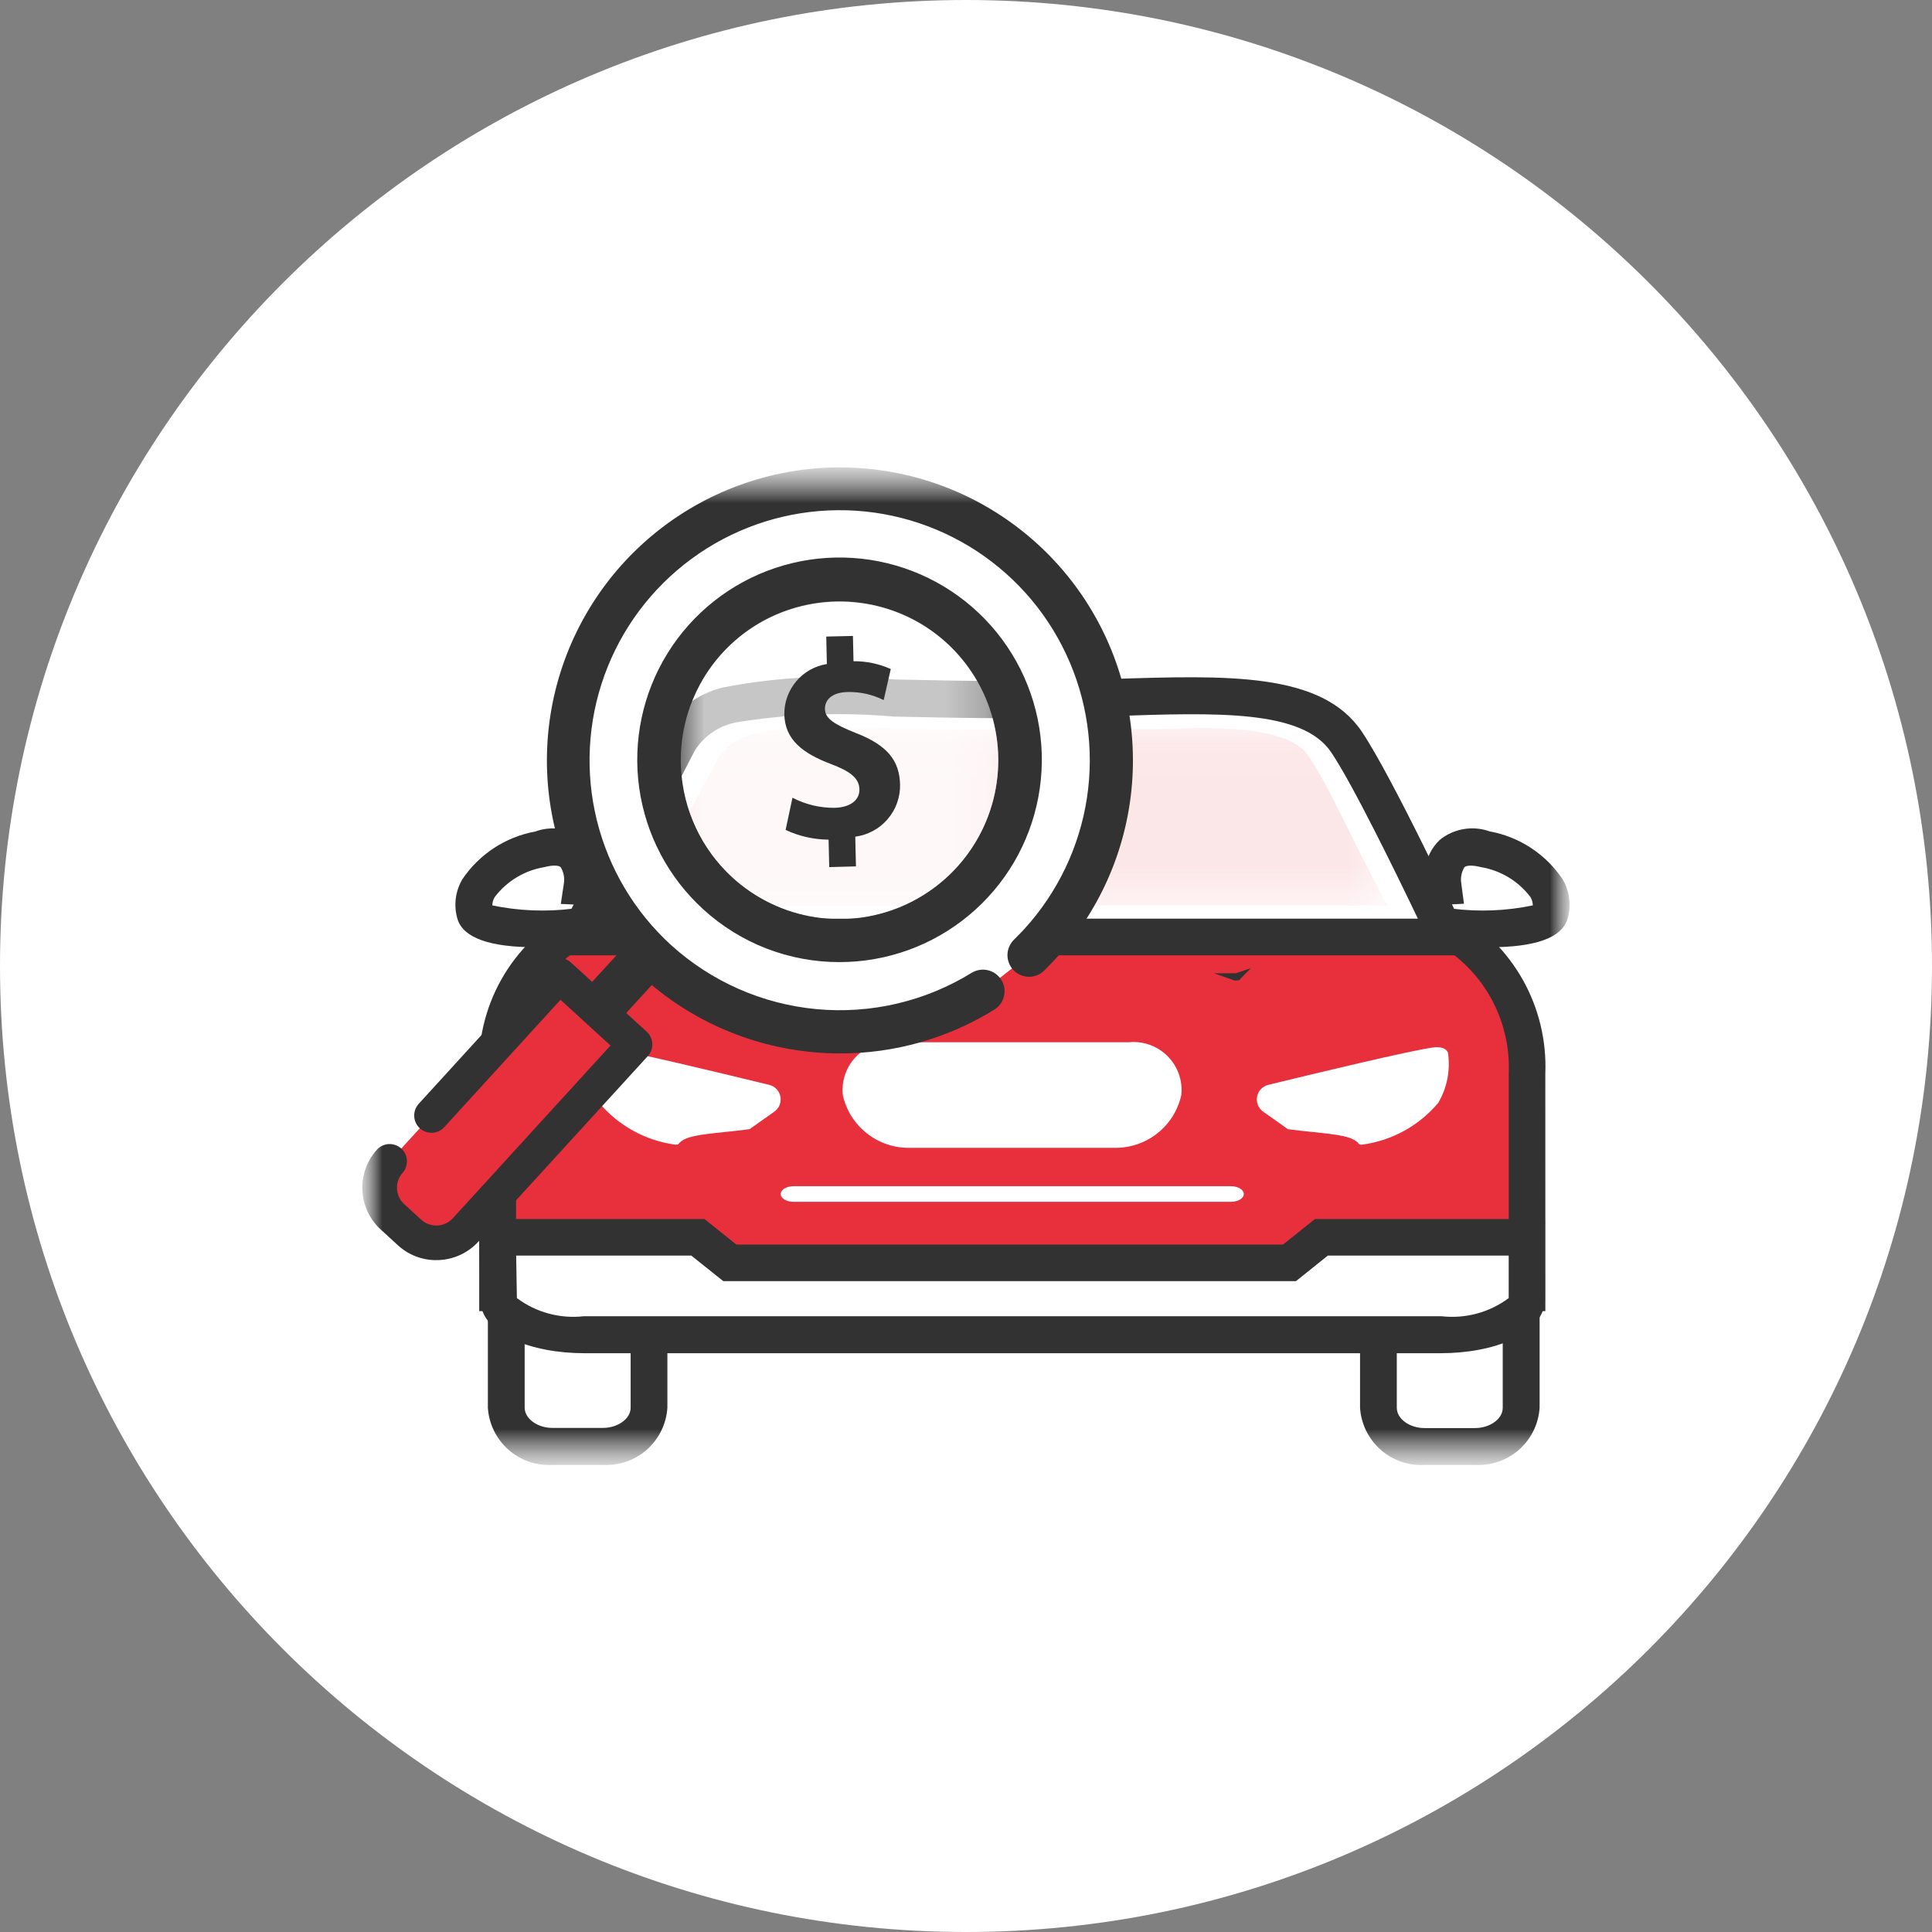 <svg width="48" height="48" viewBox="0 0 48 48" fill="none" xmlns="http://www.w3.org/2000/svg">
<rect x="0" y="0" width="48" height="48" fill="#808080" stroke="none"/>
<path d="M24 48C37.255 48 48 37.255 48 24C48 10.745 37.255 0 24 0C10.745 0 0 10.745 0 24C0 37.255 10.745 48 24 48Z" fill="white"/>
<mask id="mask0_53_175" style="mask-type:luminance" maskUnits="userSpaceOnUse" x="9" y="11" width="30" height="26">
<path d="M38.999 11.603H9V36.396H38.999V11.603Z" fill="white"/>
</mask>
<g mask="url(#mask0_53_175)">
<mask id="mask1_53_175" style="mask-type:luminance" maskUnits="userSpaceOnUse" x="9" y="11" width="30" height="26">
<path d="M38.999 11.603H9V36.396H38.999V11.603Z" fill="white"/>
</mask>
<g mask="url(#mask1_53_175)">
<path d="M35.264 28.884H36.772C37.021 28.864 37.267 28.943 37.458 29.104C37.649 29.264 37.769 29.494 37.792 29.742V34.977C37.766 35.255 37.631 35.513 37.417 35.693C37.203 35.873 36.927 35.961 36.648 35.939H35.39C35.111 35.961 34.834 35.872 34.62 35.692C34.406 35.512 34.271 35.255 34.245 34.976V29.741C34.268 29.493 34.389 29.264 34.579 29.104C34.77 28.943 35.016 28.864 35.264 28.884Z" fill="white"/>
<path d="M36.648 36.396H35.39C34.99 36.418 34.598 36.281 34.298 36.015C33.999 35.749 33.816 35.376 33.79 34.976V29.74C33.812 29.37 33.98 29.024 34.257 28.778C34.534 28.532 34.897 28.405 35.267 28.426H36.774C37.144 28.406 37.506 28.534 37.783 28.78C38.06 29.026 38.228 29.372 38.251 29.741V34.976C38.225 35.376 38.042 35.749 37.743 36.015C37.443 36.28 37.051 36.417 36.651 36.395M35.265 29.34C34.965 29.34 34.703 29.523 34.703 29.74V34.975C34.703 35.249 35.018 35.48 35.39 35.48H36.648C37.02 35.48 37.335 35.249 37.335 34.98V29.74C37.335 29.523 37.077 29.34 36.772 29.34H35.265Z" fill="#323233"/>
<path d="M12.576 33.769V29.741C12.599 29.493 12.719 29.264 12.91 29.104C13.101 28.944 13.347 28.864 13.595 28.884H15.102C15.351 28.864 15.597 28.944 15.788 29.104C15.979 29.265 16.099 29.494 16.122 29.742V34.978C16.096 35.256 15.961 35.513 15.747 35.693C15.534 35.873 15.258 35.961 14.979 35.939H13.721C13.442 35.961 13.165 35.872 12.951 35.692C12.737 35.512 12.602 35.255 12.576 34.976V33.369" fill="white"/>
<path d="M14.98 36.396H13.721C13.321 36.418 12.929 36.281 12.629 36.015C12.33 35.749 12.147 35.376 12.121 34.976V29.74C12.143 29.37 12.311 29.024 12.588 28.778C12.865 28.532 13.228 28.405 13.598 28.426H15.107C15.476 28.406 15.839 28.533 16.115 28.779C16.391 29.025 16.559 29.371 16.581 29.74V34.976C16.555 35.376 16.372 35.749 16.073 36.015C15.773 36.28 15.381 36.417 14.981 36.395M13.035 33.771V34.971C13.035 35.245 13.35 35.476 13.723 35.476H14.982C15.354 35.476 15.668 35.245 15.668 34.976V29.74C15.668 29.523 15.41 29.34 15.105 29.34H13.596C13.296 29.34 13.034 29.523 13.034 29.74L13.035 33.771Z" fill="#323233"/>
<path d="M37.936 26.671C37.965 25.947 37.795 25.229 37.445 24.594C37.094 23.959 36.577 23.433 35.949 23.071H14.349C13.715 23.426 13.193 23.951 12.841 24.587C12.49 25.224 12.324 25.945 12.362 26.671V32.117H37.936V26.671Z" fill="#E8303D"/>
<path d="M38.394 32.575H11.906V26.675C11.864 25.861 12.054 25.052 12.452 24.341C12.851 23.63 13.442 23.046 14.158 22.656L14.249 22.614H36.055L36.149 22.66C36.857 23.057 37.442 23.643 37.838 24.351C38.234 25.06 38.426 25.865 38.393 26.676L38.394 32.575ZM12.821 31.66H37.484V26.671C37.511 26.048 37.373 25.429 37.084 24.876C36.795 24.323 36.365 23.857 35.838 23.524H14.462C13.931 23.853 13.498 24.318 13.209 24.872C12.921 25.426 12.786 26.047 12.821 26.671V31.66Z" fill="#323233"/>
<path d="M14.459 22.025C14.459 22.025 14.644 20.791 13.41 21.099C12.176 21.407 11.621 22.148 11.81 22.699C11.999 23.25 14.473 23.008 14.473 23.008L15.203 22.054L14.459 22.025Z" fill="white"/>
<path d="M13.311 23.534C12.174 23.534 11.523 23.304 11.371 22.848C11.319 22.683 11.303 22.508 11.322 22.336C11.342 22.164 11.398 21.998 11.485 21.848C11.692 21.539 11.96 21.274 12.271 21.07C12.582 20.866 12.932 20.726 13.298 20.659C13.506 20.583 13.731 20.562 13.95 20.599C14.168 20.636 14.374 20.729 14.546 20.869C14.745 21.06 14.873 21.313 14.907 21.587L16.097 21.641L14.714 23.447L14.514 23.467C14.067 23.512 13.667 23.534 13.314 23.534M12.23 22.494C12.888 22.631 13.563 22.659 14.23 22.575L14.306 22.475L13.933 22.458L14.008 21.958C14.033 21.815 14.005 21.668 13.93 21.544C13.886 21.504 13.756 21.483 13.523 21.544C13.031 21.625 12.59 21.892 12.29 22.289C12.253 22.352 12.233 22.422 12.231 22.495" fill="#323233"/>
<path d="M35.855 22.025C35.855 22.025 35.67 20.791 36.904 21.099C38.138 21.407 38.693 22.148 38.504 22.699C38.315 23.25 35.841 23.008 35.841 23.008L35.111 22.054L35.855 22.025Z" fill="white"/>
<path d="M37.001 23.533C36.647 23.533 36.247 23.511 35.801 23.466L35.601 23.447L34.217 21.641L35.407 21.587C35.442 21.314 35.569 21.06 35.768 20.869C35.939 20.729 36.144 20.636 36.362 20.599C36.58 20.562 36.804 20.581 37.012 20.656C37.379 20.723 37.728 20.863 38.039 21.068C38.351 21.273 38.618 21.538 38.825 21.848C38.913 21.998 38.968 22.164 38.987 22.336C39.007 22.508 38.991 22.683 38.939 22.848C38.787 23.304 38.139 23.534 36.999 23.534M36.083 22.575C36.749 22.659 37.425 22.631 38.083 22.494C38.081 22.422 38.061 22.351 38.024 22.288C37.724 21.891 37.282 21.624 36.791 21.543C36.558 21.484 36.428 21.506 36.384 21.543C36.309 21.668 36.281 21.815 36.306 21.958L36.372 22.453L36.007 22.472L36.083 22.575Z" fill="#323233"/>
<path d="M33.456 18.433C32.365 16.811 29.095 17.378 25.156 17.378C21.68 17.378 19.069 17.148 18.106 17.515C17.847 17.576 17.604 17.689 17.39 17.847C17.176 18.004 16.996 18.204 16.861 18.433L14.361 23.278H35.961C35.961 23.278 34.211 19.555 33.456 18.433Z" fill="white"/>
<path d="M36.668 23.735H13.6L16.45 18.223C16.61 17.94 16.826 17.693 17.085 17.497C17.344 17.3 17.64 17.159 17.956 17.081C19.361 16.809 20.797 16.742 22.221 16.881C23.095 16.9 24.087 16.922 25.151 16.922C26.001 16.922 26.813 16.896 27.599 16.87C30.528 16.775 32.84 16.7 33.835 18.179C34.603 19.322 36.295 22.932 36.366 23.085L36.668 23.735ZM15.1 22.824H35.227C34.696 21.713 33.614 19.495 33.074 18.692C32.362 17.633 30.274 17.701 27.627 17.792C26.834 17.818 26.015 17.844 25.15 17.844C24.076 17.844 23.079 17.822 22.2 17.803C20.886 17.687 19.563 17.737 18.262 17.951L18.228 17.962C18.029 18.008 17.841 18.092 17.675 18.21C17.509 18.329 17.368 18.479 17.26 18.652L15.1 22.824Z" fill="#323233"/>
<g opacity="0.12">
<mask id="mask2_53_175" style="mask-type:luminance" maskUnits="userSpaceOnUse" x="15" y="18" width="20" height="5">
<path d="M34.484 18.064H15.887V22.495H34.484V18.064Z" fill="white"/>
</mask>
<g mask="url(#mask2_53_175)">
<path d="M34.484 22.498H15.884L17.841 18.846C18.047 18.53 18.368 18.309 18.736 18.229H18.749H18.762C19.362 18.095 19.978 18.042 20.592 18.071C20.992 18.071 21.458 18.079 21.949 18.089L22.303 18.097C23.088 18.114 23.978 18.134 24.937 18.134H24.961C25.485 18.134 25.995 18.134 26.472 18.127L27.128 18.121H27.569C27.977 18.121 28.361 18.115 28.717 18.115C29.278 18.115 31.833 17.888 32.469 18.73C32.969 19.397 33.73 21.18 34.484 22.507" fill="#E8303D"/>
</g>
</g>
<path d="M30.205 33.162H35.814C36.987 33.162 37.938 32.762 37.938 32.269C37.938 31.776 37.93 31.124 37.93 30.742H32.83L32.037 31.377H18.13L17.336 30.742H12.363C12.363 31.142 12.384 32.269 12.384 32.269C12.384 32.762 13.335 33.162 14.508 33.162H30.208H30.205Z" fill="white"/>
<path d="M35.812 33.62H14.512C13.229 33.62 11.931 33.156 11.931 32.27C11.931 32.232 11.91 31.139 11.91 30.743V30.286H17.501L18.295 30.921H31.876L32.669 30.286H38.383V30.743C38.383 30.921 38.383 31.158 38.383 31.41C38.383 31.699 38.383 32.01 38.383 32.27C38.383 33.156 37.083 33.62 35.802 33.62M12.842 32.251C13.32 32.608 13.916 32.769 14.509 32.701H35.809C36.404 32.77 37.003 32.609 37.483 32.251C37.483 31.993 37.483 31.693 37.483 31.411C37.483 31.338 37.483 31.265 37.483 31.195H32.99L32.197 31.83H17.97L17.176 31.195H12.824C12.83 31.641 12.841 32.188 12.842 32.251Z" fill="#323233"/>
<path d="M19.717 29.859C19.54 29.859 19.396 29.772 19.396 29.665C19.396 29.558 19.54 29.471 19.717 29.471H30.581C30.759 29.471 30.902 29.558 30.902 29.665C30.902 29.772 30.758 29.859 30.581 29.859H19.717Z" fill="white"/>
<path d="M18.622 28.054C18.405 28.083 18.196 28.105 18.004 28.125C17.389 28.189 16.983 28.231 16.852 28.43C16.829 28.438 16.806 28.441 16.782 28.439C16.043 28.341 15.368 27.971 14.888 27.401C14.666 27.025 14.581 26.583 14.646 26.151C14.663 26.118 14.713 26.017 14.916 26.017C14.949 26.017 14.983 26.02 15.016 26.024C15.578 26.101 17.796 26.632 19.11 26.953C19.18 26.97 19.243 27.006 19.293 27.058C19.342 27.11 19.375 27.175 19.389 27.246C19.402 27.316 19.395 27.389 19.368 27.456C19.341 27.522 19.295 27.579 19.236 27.62L18.622 28.054Z" fill="white"/>
<path d="M31.998 28.054C32.215 28.083 32.424 28.105 32.616 28.125C33.231 28.189 33.637 28.231 33.768 28.43C33.791 28.438 33.814 28.441 33.838 28.439C34.577 28.341 35.252 27.971 35.732 27.401C35.954 27.025 36.039 26.583 35.974 26.151C35.957 26.118 35.907 26.017 35.704 26.017C35.67 26.017 35.637 26.02 35.604 26.024C35.042 26.101 32.824 26.632 31.51 26.953C31.44 26.97 31.377 27.007 31.328 27.058C31.278 27.11 31.245 27.176 31.232 27.246C31.218 27.317 31.226 27.389 31.253 27.456C31.28 27.522 31.326 27.579 31.385 27.62L31.998 28.054Z" fill="white"/>
<path d="M27.686 28.517H22.613C22.225 28.526 21.846 28.401 21.541 28.161C21.235 27.922 21.023 27.584 20.939 27.205C20.921 27.029 20.942 26.852 21.001 26.685C21.059 26.519 21.154 26.367 21.279 26.242C21.403 26.117 21.554 26.02 21.72 25.96C21.886 25.9 22.063 25.877 22.239 25.894H28.05C28.226 25.877 28.403 25.9 28.569 25.96C28.735 26.02 28.886 26.117 29.01 26.242C29.134 26.367 29.229 26.519 29.288 26.685C29.347 26.852 29.368 27.029 29.35 27.205C29.266 27.584 29.054 27.922 28.749 28.161C28.444 28.4 28.065 28.526 27.677 28.517" fill="white"/>
<path d="M30.718 24.269C30.71 24.271 30.702 24.271 30.694 24.269C30.698 24.27 30.702 24.27 30.706 24.269H30.718H30.74C30.734 24.27 30.729 24.27 30.723 24.269" fill="#E8303D"/>
<path d="M30.701 24.364C30.688 24.364 30.676 24.362 30.664 24.358L30.156 24.18H30.706L31.079 24.053L30.779 24.358H30.753H30.737H30.712" fill="#323233"/>
<path d="M16.264 23.171L13.571 26.124L13.943 26.463L16.636 23.51L16.264 23.171Z" fill="white"/>
<path d="M16.245 22.716L13.115 26.144L13.962 26.917L17.092 23.489L16.245 22.716Z" fill="#323233"/>
<path d="M25.565 23.73C25.661 23.637 25.755 23.54 25.846 23.44C26.997 22.177 27.625 20.524 27.605 18.816C27.585 17.108 26.917 15.47 25.736 14.235C24.555 13 22.95 12.259 21.244 12.162C19.538 12.064 17.859 12.618 16.545 13.71C15.232 14.803 14.382 16.353 14.167 18.049C13.952 19.744 14.389 21.457 15.388 22.843C16.388 24.229 17.876 25.183 19.552 25.515C21.228 25.846 22.968 25.529 24.419 24.627M17.838 22.198C17.184 21.601 16.721 20.822 16.509 19.962C16.297 19.101 16.344 18.197 16.646 17.364C16.948 16.531 17.49 15.806 18.203 15.28C18.917 14.755 19.771 14.453 20.656 14.413C21.541 14.372 22.419 14.596 23.177 15.054C23.936 15.512 24.541 16.185 24.917 16.988C25.293 17.79 25.423 18.686 25.29 19.562C25.157 20.439 24.767 21.256 24.169 21.91C23.367 22.788 22.25 23.311 21.063 23.365C19.876 23.419 18.716 22.999 17.838 22.198Z" fill="white"/>
<path d="M20.869 26.172C19.199 26.172 17.579 25.598 16.282 24.546C14.985 23.494 14.089 22.028 13.744 20.393C13.4 18.759 13.628 17.056 14.39 15.57C15.152 14.084 16.403 12.905 17.931 12.231C19.459 11.557 21.173 11.429 22.784 11.869C24.395 12.308 25.807 13.289 26.781 14.645C27.755 16.002 28.233 17.652 28.135 19.32C28.037 20.987 27.369 22.57 26.242 23.803C26.142 23.91 26.042 24.015 25.942 24.116C25.891 24.165 25.831 24.204 25.766 24.23C25.7 24.256 25.63 24.269 25.56 24.268C25.489 24.267 25.419 24.252 25.355 24.224C25.29 24.196 25.231 24.156 25.182 24.105C25.133 24.054 25.094 23.995 25.068 23.929C25.042 23.863 25.029 23.793 25.03 23.723C25.031 23.652 25.046 23.582 25.074 23.518C25.102 23.453 25.142 23.394 25.193 23.345C25.281 23.259 25.367 23.17 25.451 23.079C26.279 22.171 26.82 21.038 27.005 19.823C27.19 18.608 27.01 17.366 26.488 16.253C25.967 15.14 25.127 14.207 24.075 13.571C23.023 12.936 21.806 12.626 20.579 12.682C19.351 12.738 18.167 13.157 17.178 13.886C16.188 14.614 15.436 15.62 15.018 16.776C14.6 17.931 14.534 19.185 14.828 20.378C15.123 21.571 15.764 22.651 16.672 23.479C17.673 24.388 18.943 24.947 20.289 25.072C21.636 25.197 22.987 24.88 24.138 24.171C24.198 24.134 24.265 24.109 24.334 24.098C24.404 24.086 24.475 24.088 24.544 24.105C24.612 24.121 24.677 24.15 24.734 24.191C24.792 24.233 24.84 24.285 24.878 24.345C24.915 24.404 24.94 24.471 24.951 24.541C24.962 24.61 24.96 24.682 24.944 24.75C24.928 24.819 24.898 24.884 24.857 24.941C24.816 24.998 24.764 25.047 24.704 25.084C23.553 25.797 22.226 26.174 20.872 26.172M20.856 23.903C19.605 23.905 18.398 23.438 17.475 22.594C16.607 21.805 16.043 20.736 15.881 19.575C15.718 18.413 15.966 17.231 16.583 16.233C17.2 15.236 18.147 14.485 19.259 14.112C20.371 13.739 21.579 13.767 22.673 14.19C23.767 14.614 24.678 15.406 25.249 16.431C25.82 17.456 26.014 18.648 25.798 19.801C25.583 20.954 24.971 21.995 24.068 22.744C23.165 23.494 22.029 23.904 20.856 23.903ZM18.199 21.803C18.775 22.329 19.494 22.672 20.265 22.789C21.037 22.907 21.825 22.792 22.532 22.461C23.238 22.13 23.83 21.597 24.233 20.93C24.637 20.262 24.833 19.49 24.798 18.71C24.762 17.931 24.496 17.18 24.034 16.552C23.572 15.924 22.933 15.447 22.2 15.181C21.466 14.916 20.67 14.874 19.913 15.061C19.156 15.248 18.471 15.655 17.945 16.231C17.241 17.005 16.873 18.025 16.921 19.07C16.968 20.114 17.428 21.097 18.199 21.803Z" fill="#323233"/>
<path d="M10.72 27.714L13.898 24.233L15.776 25.948L11.569 30.556C11.392 30.749 11.146 30.864 10.885 30.876C10.624 30.888 10.368 30.796 10.175 30.619L9.754 30.235C9.564 30.062 9.449 29.822 9.433 29.566C9.417 29.309 9.502 29.057 9.67 28.862" fill="#E8303D"/>
<path d="M10.839 31.308C10.486 31.309 10.146 31.177 9.886 30.938L9.465 30.553C9.192 30.306 9.026 29.961 9.003 29.593C8.981 29.226 9.104 28.864 9.345 28.585C9.381 28.54 9.426 28.503 9.477 28.475C9.527 28.448 9.583 28.431 9.641 28.425C9.698 28.42 9.756 28.426 9.811 28.444C9.866 28.461 9.917 28.49 9.961 28.527C10.005 28.565 10.04 28.611 10.066 28.663C10.092 28.715 10.107 28.771 10.11 28.829C10.113 28.886 10.105 28.944 10.086 28.998C10.066 29.053 10.036 29.103 9.997 29.145C9.902 29.255 9.854 29.397 9.863 29.541C9.872 29.686 9.937 29.821 10.044 29.918L10.465 30.303C10.574 30.402 10.718 30.454 10.865 30.448C11.013 30.441 11.151 30.376 11.251 30.267L15.168 25.976L13.925 24.84L11.038 28.004C10.961 28.088 10.854 28.138 10.74 28.144C10.626 28.149 10.515 28.108 10.431 28.032C10.346 27.955 10.296 27.847 10.291 27.733C10.286 27.619 10.326 27.508 10.403 27.424L13.58 23.943C13.657 23.859 13.764 23.809 13.878 23.803C13.992 23.798 14.103 23.838 14.187 23.915L16.066 25.631C16.108 25.669 16.142 25.715 16.166 25.766C16.19 25.817 16.203 25.873 16.206 25.929C16.209 25.986 16.2 26.042 16.181 26.095C16.162 26.148 16.132 26.197 16.094 26.239L11.887 30.846C11.762 30.984 11.611 31.095 11.443 31.174C11.274 31.253 11.092 31.298 10.906 31.306H10.84" fill="#323233"/>
<g opacity="0.72">
<mask id="mask3_53_175" style="mask-type:luminance" maskUnits="userSpaceOnUse" x="16" y="14" width="9" height="9">
<path d="M24.802 14.944H16.915V22.832H24.802V14.944Z" fill="white"/>
</mask>
<g mask="url(#mask3_53_175)">
<path d="M18.199 21.796C17.623 21.27 17.216 20.585 17.029 19.828C16.842 19.071 16.884 18.275 17.149 17.541C17.415 16.808 17.892 16.169 18.52 15.707C19.148 15.245 19.899 14.979 20.678 14.943C21.458 14.908 22.23 15.104 22.898 15.508C23.565 15.911 24.098 16.503 24.429 17.209C24.76 17.916 24.874 18.704 24.757 19.476C24.64 20.247 24.297 20.966 23.771 21.542C23.066 22.314 22.082 22.775 21.038 22.823C19.993 22.87 18.972 22.501 18.199 21.796Z" fill="white"/>
</g>
</g>
<path d="M20.602 21.543L20.586 20.861C20.217 20.858 19.852 20.776 19.518 20.619L19.689 19.819C20.011 19.987 20.37 20.073 20.733 20.07C21.116 20.061 21.358 19.884 21.352 19.611C21.346 19.338 21.13 19.165 20.652 18.985C19.952 18.72 19.5 18.385 19.486 17.744C19.484 17.444 19.59 17.154 19.784 16.925C19.977 16.696 20.247 16.545 20.543 16.498L20.528 15.815L21.191 15.8L21.205 16.428C21.524 16.425 21.84 16.491 22.131 16.622L21.955 17.393C21.678 17.255 21.371 17.186 21.061 17.193C20.645 17.202 20.492 17.406 20.496 17.615C20.501 17.846 20.705 17.989 21.272 18.215C22.045 18.515 22.349 18.898 22.362 19.494C22.368 19.809 22.258 20.114 22.052 20.353C21.847 20.591 21.561 20.746 21.249 20.787L21.266 21.525L20.602 21.543Z" fill="#323233"/>
</g>
</g>
</svg>
